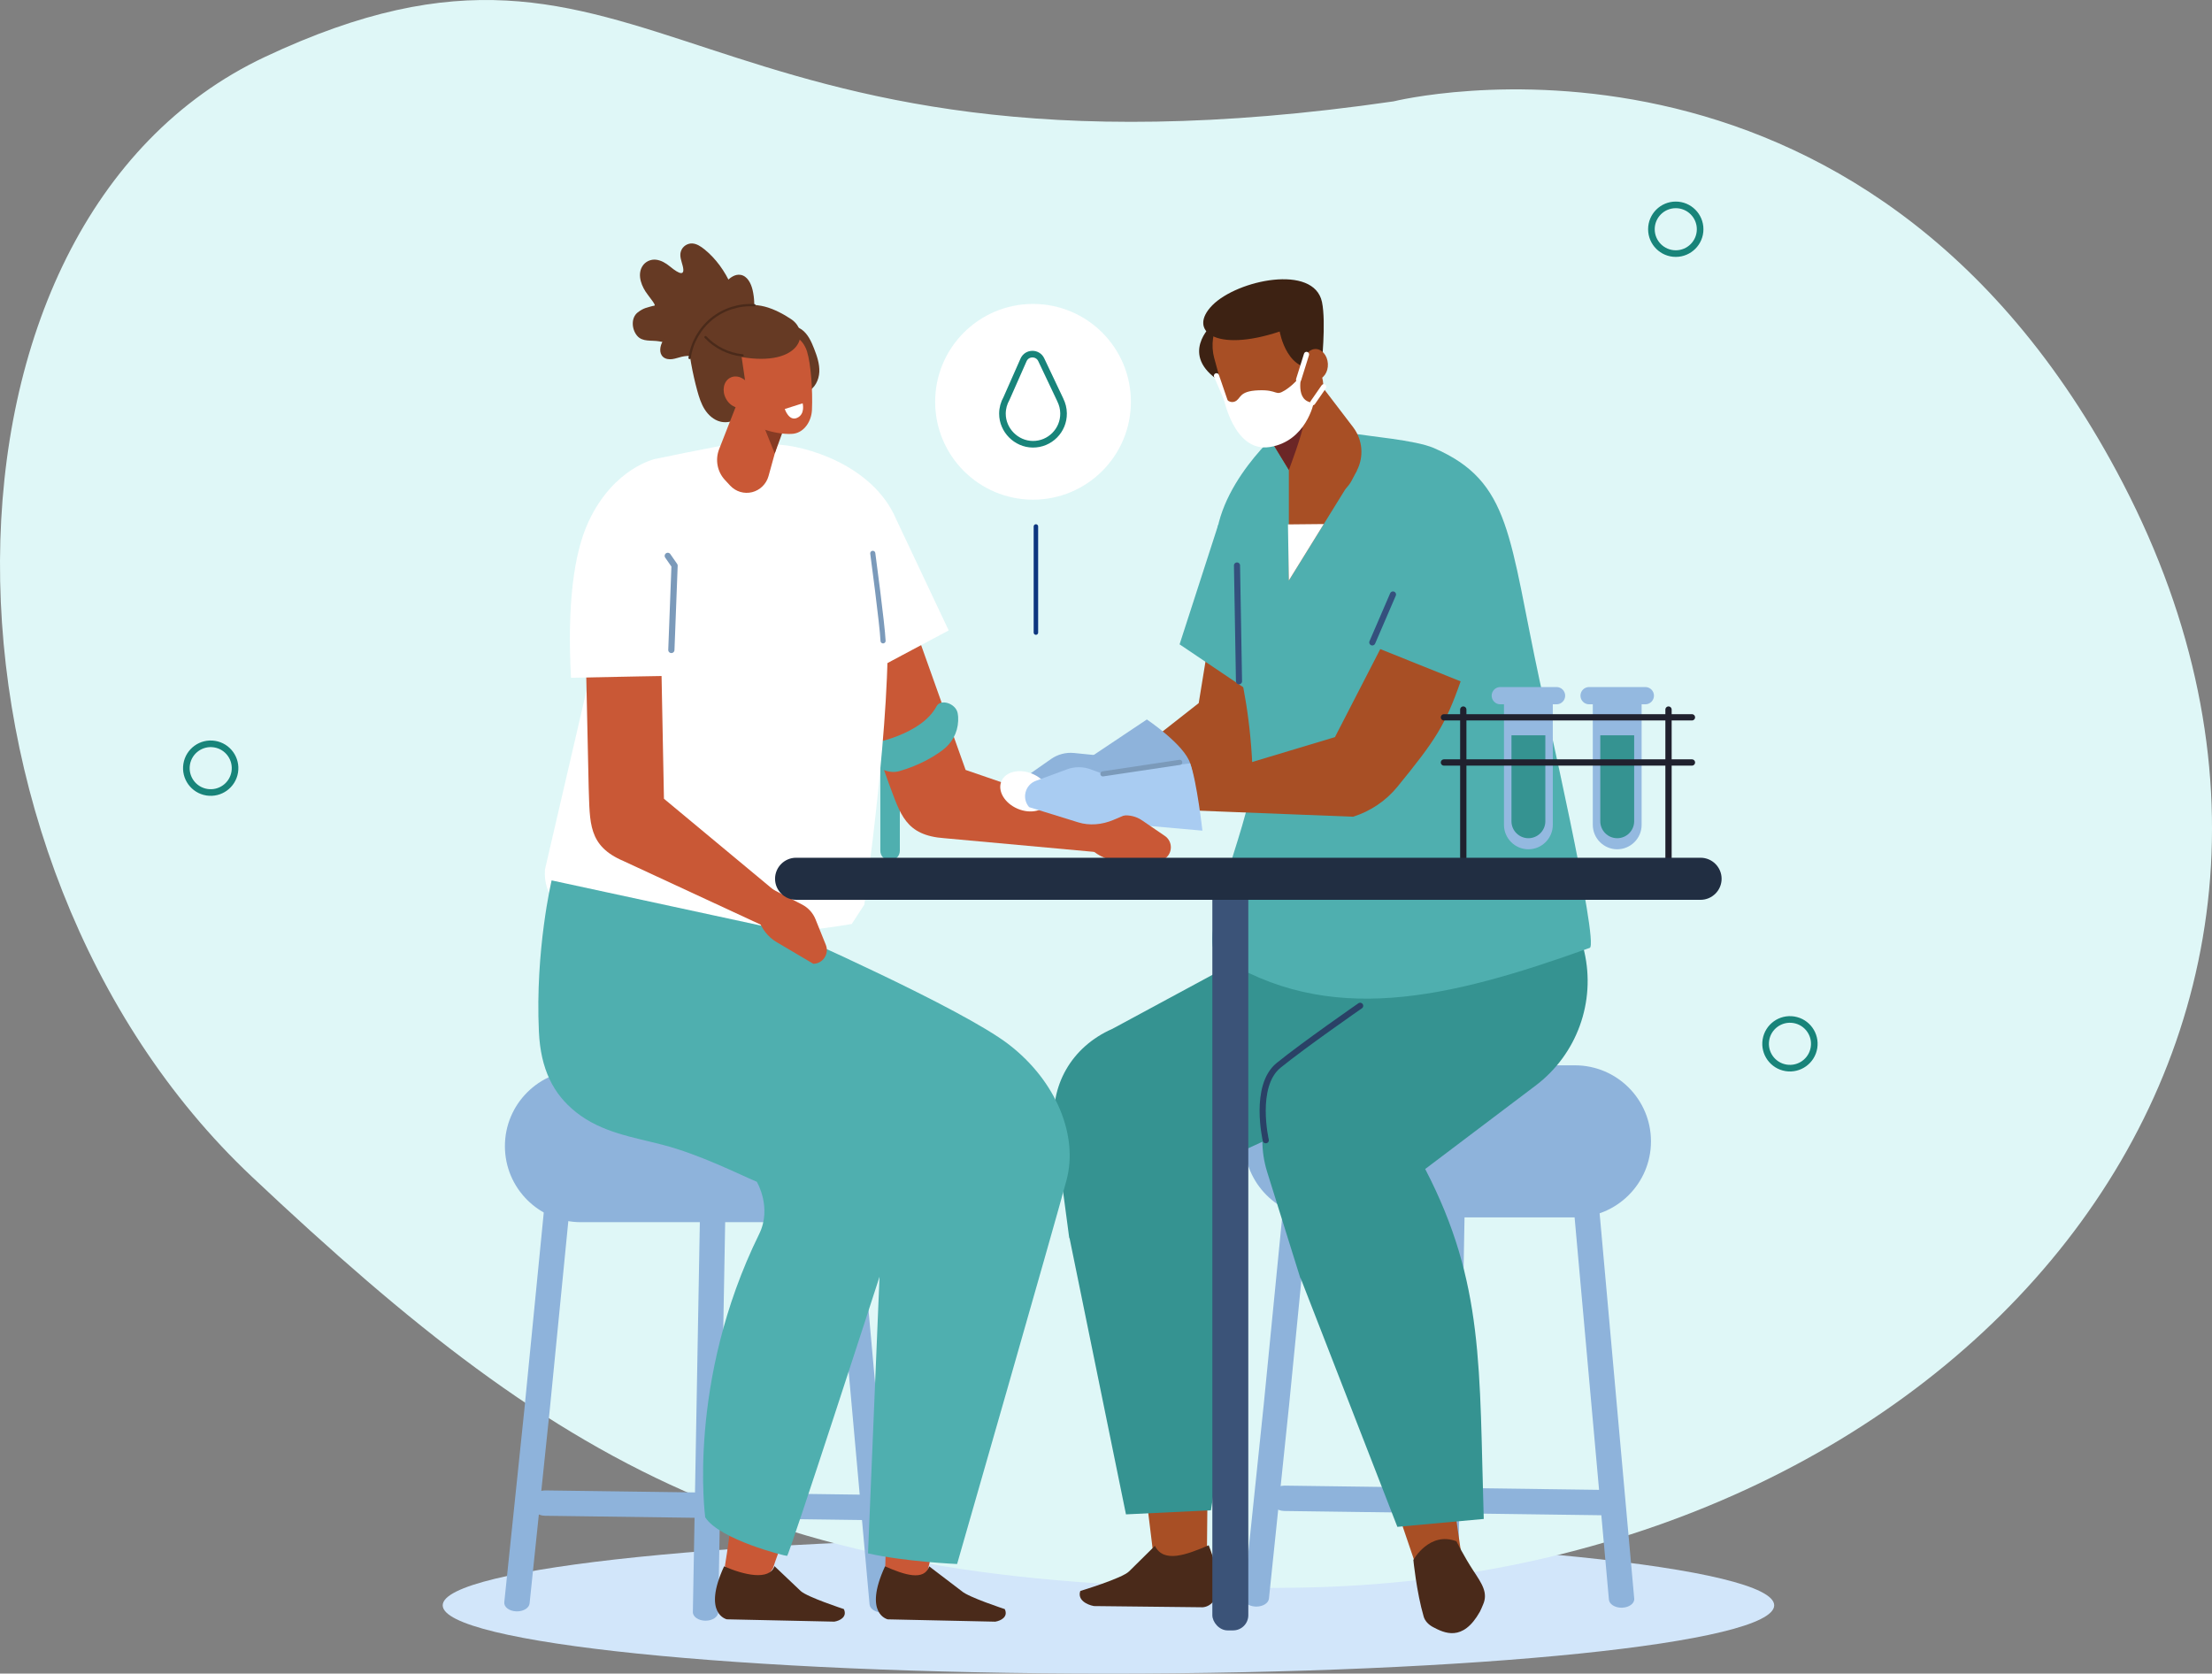<?xml version="1.0" encoding="UTF-8"?>
<svg id="Layer_2" data-name="Layer 2" xmlns="http://www.w3.org/2000/svg" viewBox="0 0 752.83 569.61">
  <rect x="0" y="0" width="752.83" height="569.61" fill="#808080" stroke="none"/>
  <defs>
    <style>
      .cls-1 {
        stroke: #2a4166;
        stroke-width: 2.09px;
      }

      .cls-1, .cls-2, .cls-3, .cls-4, .cls-5, .cls-6, .cls-7, .cls-8, .cls-9 {
        fill: none;
        stroke-linecap: round;
      }

      .cls-1, .cls-2, .cls-3, .cls-4, .cls-10, .cls-11, .cls-12, .cls-13, .cls-14, .cls-15, .cls-16, .cls-17, .cls-18, .cls-19, .cls-20, .cls-21, .cls-22, .cls-23 {
        fill-rule: evenodd;
      }

      .cls-1, .cls-3, .cls-4, .cls-5, .cls-6, .cls-7, .cls-8, .cls-9 {
        stroke-linejoin: round;
      }

      .cls-2 {
        stroke: #4a2a1a;
        stroke-miterlimit: 10;
        stroke-width: .78px;
      }

      .cls-3 {
        stroke-width: 2.12px;
      }

      .cls-3, .cls-4, .cls-9 {
        stroke: #7b9aba;
      }

      .cls-4, .cls-9 {
        stroke-width: 1.74px;
      }

      .cls-5 {
        stroke: #34507d;
        stroke-width: 2.08px;
      }

      .cls-6 {
        stroke: #20212e;
        stroke-width: 2.14px;
      }

      .cls-10 {
        fill: #6b2626;
      }

      .cls-10, .cls-11, .cls-12, .cls-13, .cls-14, .cls-15, .cls-16, .cls-17, .cls-18, .cls-19, .cls-20, .cls-21, .cls-22, .cls-23, .cls-24, .cls-25, .cls-26, .cls-27, .cls-28, .cls-29, .cls-30 {
        stroke-width: 0px;
      }

      .cls-11 {
        fill: #359391;
      }

      .cls-12 {
        fill: #212e42;
      }

      .cls-13 {
        fill: #3d2213;
      }

      .cls-14, .cls-24 {
        fill: #4fafaf;
      }

      .cls-15 {
        fill: #4a2a1a;
      }

      .cls-16 {
        fill: #94b9e0;
      }

      .cls-17 {
        fill: #873b24;
      }

      .cls-18 {
        fill: #a84f25;
      }

      .cls-19, .cls-27 {
        fill: #c95836;
      }

      .cls-20 {
        fill: #d2e6fa;
      }

      .cls-21, .cls-30 {
        fill: #fff;
      }

      .cls-22 {
        fill: #663a24;
      }

      .cls-23, .cls-29 {
        fill: #8eb3db;
      }

      .cls-7 {
        stroke: #18847a;
        stroke-width: 2.25px;
      }

      .cls-8 {
        stroke: #0d367f;
        stroke-width: 1.53px;
      }

      .cls-25 {
        fill: #3b5378;
      }

      .cls-26 {
        fill: #dff7f7;
      }

      .cls-28 {
        fill: #a9ccf2;
      }
    </style>
  </defs>
  <g id="image">
    <path class="cls-20" d="m603.83,546.37c0,12.84-101.45,23.24-226.58,23.24-125.14,0-226.58-10.41-226.58-23.24,0-12.84,101.45-23.24,226.58-23.24s226.58,10.41,226.58,23.24Z"/>
    <path class="cls-26" d="m85.66,400.42C-28.44,292.96-30.15,76.05,90.13,19.39c133.45-62.87,141.41,50.37,384.16,15.11,0,0,160.02-39.94,248.28,130.08,98.58,189.91-56.42,372.42-280.47,375.77-177.6,2.65-248.1-37.9-356.44-139.92Z"/>
    <path class="cls-29" d="m379.42,257.68l-13.87-1.4c-2.77-.28-5.55.45-7.83,2.04l-9.24,6.47c-3.22,2.25-3.2,7.03.04,9.25h0l17.53.77c3.87.17,7.91-1.2,11.33-3.84l5.69-4.39-3.64-8.91Z"/>
    <polygon class="cls-18" points="392.73 530.76 389.81 506.88 410.95 508.75 410.73 532.44 392.73 530.76"/>
    <path class="cls-14" d="m302.93,292.87h0c-1.83,0-3.32-1.49-3.32-3.32v-27.49c0-1.83,1.49-3.32,3.32-3.32h0c1.83,0,3.32,1.49,3.32,3.32v27.49c0,1.83-1.49,3.32-3.32,3.32Z"/>
    <path class="cls-19" d="m282.75,211.67l19.67,54.74c4.04,10.7,5.66,17.96,19.1,18.88l50.89,4.65,9.2-9.7-52.97-18.19-20.72-58.12s-10.88,8.81-25.16,7.74Z"/>
    <path class="cls-29" d="m240.12,551.6h-.05c-2.38-.02-4.29-1.34-4.26-2.95l2.92-163.16c.03-1.6,1.96-2.88,4.31-2.88h.05c2.38.02,4.29,1.34,4.26,2.95l-2.92,163.16c-.03,1.6-1.96,2.88-4.31,2.88Z"/>
    <path class="cls-29" d="m175.94,548.42c-.1,0-.2,0-.31,0-2.38-.11-4.17-1.51-4-3.11l6.87-65.95,8.32-84.5c.16-1.61,2.2-2.83,4.59-2.72,2.38.11,4.17,1.5,4.02,3.1l-8.32,84.51-6.87,65.97c-.16,1.54-2.05,2.71-4.3,2.71Z"/>
    <path class="cls-29" d="m296.55,517.38h-.08l-111.02-1.49c-2.68-.04-4.81-2-4.77-4.38.04-2.36,2.2-4.25,4.84-4.25h.08l111.02,1.49c2.68.04,4.81,2,4.77,4.38-.04,2.36-2.2,4.25-4.84,4.25Z"/>
    <path class="cls-29" d="m300.25,548.81c-2.26,0-4.16-1.19-4.3-2.74l-13.94-155.24c-.15-1.61,1.66-2.99,4.04-3.09,2.42-.12,4.42,1.13,4.57,2.73l13.94,155.24c.15,1.61-1.66,2.99-4.04,3.09-.09,0-.18,0-.27,0Z"/>
    <path class="cls-23" d="m310.26,390.09h0c0-14.29-11.59-25.88-25.88-25.88h-86.66c-14.29,0-25.88,11.59-25.88,25.88h0c0,14.29,11.59,25.88,25.88,25.88h86.66c14.29,0,25.88-11.59,25.88-25.88Z"/>
    <path class="cls-29" d="m491.75,549.97h-.05c-2.38-.02-4.29-1.34-4.26-2.95l2.92-163.16c.03-1.6,1.96-2.88,4.31-2.88h.05c2.38.02,4.29,1.34,4.26,2.95l-2.92,163.16c-.03,1.6-1.96,2.88-4.31,2.88Z"/>
    <path class="cls-29" d="m427.57,546.79c-.1,0-.2,0-.31,0-2.38-.11-4.17-1.51-4-3.11l6.87-65.95,8.32-84.5c.16-1.61,2.2-2.83,4.59-2.72,2.38.11,4.17,1.5,4.02,3.1l-8.32,84.51-6.87,65.97c-.16,1.54-2.05,2.71-4.3,2.71Z"/>
    <path class="cls-29" d="m548.17,515.75h-.08l-111.02-1.49c-2.68-.04-4.81-2-4.77-4.38.04-2.36,2.2-4.25,4.84-4.25h.08l111.02,1.49c2.68.04,4.81,2,4.77,4.38-.04,2.36-2.2,4.25-4.84,4.25Z"/>
    <path class="cls-29" d="m551.88,547.18c-2.26,0-4.16-1.19-4.3-2.74l-13.94-155.24c-.15-1.61,1.66-2.99,4.04-3.09,2.42-.12,4.42,1.13,4.57,2.73l13.94,155.24c.15,1.61-1.66,2.99-4.04,3.09-.09,0-.18,0-.27,0Z"/>
    <path class="cls-23" d="m561.89,388.46h0c0-14.29-11.59-25.88-25.88-25.88h-86.66c-14.29,0-25.88,11.59-25.88,25.88h0c0,14.29,11.59,25.88,25.88,25.88h86.66c14.29,0,25.88-11.59,25.88-25.88Z"/>
    <path class="cls-19" d="m315.4,536.1c.68-4.3,35.32-141.1,34.63-150.88-.79-11.05-8.24-19.11-17.45-23.62l-48.83-33.47h0c-31.68,17.45-35.61,59.16-6.3,66.84l29.6,7.76c-13.51,32.54-3.65,90.01-5.91,133.65,5.23,7.23,10.34,12.79,14.26-.29Z"/>
    <path class="cls-19" d="m263.06,533.77c1.21-4.43,52.56-142.81,53.08-153.31.58-11.87-5.83-21.85-14.44-28.41l-44.44-44.91-26.18,51.43,34.87,53.41c-17.45,31.9-11.59,75.07-19.22,120.9,2.94,13.51,8.78,12.46,16.32.88Z"/>
    <path class="cls-15" d="m263.58,533.02l8.94,8.49c2.27,2.08,14.67,6.13,14.67,6.13h0c1.23,2.58-1.18,3.94-3.23,4.28l-36.58-.79s-8.45-1.76-.94-18.04c6.66,2.94,15.42,4.98,17.15-.08Z"/>
    <path class="cls-15" d="m316.25,533.11l11.04,8.41c2.27,2.08,14.67,6.13,14.67,6.13h0c1.23,2.58-1.18,3.94-3.23,4.28l-36.58-.79s-8.45-1.76-.94-18.04c6.66,2.94,13.31,5.07,15.05,0Z"/>
    <path class="cls-14" d="m296.91,252.99s16.66-2.86,21.84-12.62c1.38-2.6,6.47-1,7.16,2.27.18.85.23,1.77.19,2.73-.18,4.15-2.2,7.64-5.4,10.01-3.11,2.3-7.95,5.16-14.68,7.09-3.17.91-7.45-.63-9.51-3.81-1.33-2.05-1.26-3.94.4-5.67Z"/>
    <path class="cls-15" d="m393.07,526.12l-8.82,8.71c-2.37,2.36-16.58,6.65-16.58,6.65h0c-1.04,2.98,2.1,4.66,4.62,5.14l36.98.41s10.3,0,2.1-21.1c-7.49,3.21-15.34,6.2-18.3.2Z"/>
    <circle class="cls-30" cx="351.58" cy="136.75" r="33.31"/>
    <path class="cls-18" d="m377.78,262.99l30.19-23.69,8.56-52.54,38.98,50.52s-32.33,39.88-72.34,40.33l-5.39-14.62Z"/>
    <path class="cls-11" d="m491.94,359.81l10.95-45.75-61.65,2.28-62.65,33.82c-13.92,6.1-21.56,19.46-19.6,34.23l4.92,37.01.09-.05,19.21,94.06,28.91-1.39c7.57-49.07,14.61-76.13,1.21-117.9l78.6-36.31Z"/>
    <polygon class="cls-18" points="484.16 539.45 476.1 515.75 495.17 514.01 497.87 532.62 484.16 539.45"/>
    <path class="cls-11" d="m539.18,323.85l-4.01-17.28-37.88,4.27-53.5,48.96c-12.14,9.45-17.01,24.73-12.5,39.15l11.29,36.13.08-.07,32.92,84.65,29.4-2.69c-1.58-51.25.27-80.19-19.93-119.1l37.6-28.41c14.03-10.61,20.51-28.48,16.54-45.61Z"/>
    <path class="cls-24" d="m524.11,232.19c-10.65-49.36-9.64-68.3-36.13-79.71-6.33-2.73-21.99-3.93-29.75-5.27-10.23-1.76-13.67-3.48-21.54-1.69,0,0-24.2,20.07-22.97,42.62,1.25,23.08,11.5,37.3,12.67,76.5-1.67,18.14-19.64,55.64-11.85,60.66,37.65,24.28,78.25,14.64,126.51-2.69,3.35-1.2-15.74-84.85-16.94-90.42Z"/>
    <path class="cls-18" d="m424.3,136.44s9.24,15.15,16.9,27.69c2.04,3.34,5.72,5.33,9.63,5.19,3.91-.14,7.45-2.37,9.25-5.85.59-1.14,1.16-2.25,1.71-3.3,2.47-4.77,1.97-10.53-1.29-14.8-8.35-10.94-23.56-30.86-23.56-30.86l-12.64,21.92h0Z"/>
    <path class="cls-10" d="m432.99,150.67l5.66,9.28s4.78-12.65,4.97-15.77c0,0-5.75,7.04-10.62,6.49Z"/>
    <path class="cls-21" d="m207.33,201.7c7.63-25.37-2.61-35.79,15.64-45.49,12.28-2.61,31.78-6.27,31.78-6.27l9.97-2.67s-2.6,3.98-.76,4.02c9.77.21,33.1,6.82,41.02,25.37-.07,8.63-4.66,4.35-3.07,33.14,1.76,31.88-7.75,98.1-7.75,98.1l-4.28,6.58s-106.98,18.68-104.41-18.53l21.86-94.24Z"/>
    <path class="cls-19" d="m199.01,206.48l1.34,61.48c.45,12.08-.3,19.92,11.87,25.1l49.76,23.07,5.11-10.09-41.12-34.19-1.27-65.23s-12.79,5.45-25.68-.16Z"/>
    <path class="cls-21" d="m222.97,156.21s-14.01,2.96-22.56,21.1c-5.29,11.23-7.37,28.95-6.08,53.37,0,0,45.65-.97,46.65-.78,1,.2.13-56.56.13-56.56l-18.14-17.14Z"/>
    <rect class="cls-25" x="412.61" y="295.06" width="12.24" height="259.84" rx="5.17" ry="5.17"/>
    <path class="cls-13" d="m412.37,110.67s-11.32,10.16,2.93,19.19c14.25,9.03-2.93-19.19-2.93-19.19h0Z"/>
    <path class="cls-18" d="m413.27,121.98c-1.22-4.47-.54-9.24,1.87-13.19,2.41-3.95,6.35-6.73,10.87-7.69h0c8.76-1.85,17.45,3.45,19.81,12.09,1.36,4.97,2.84,10.41,4.13,15.13.87,3.19.39,6.6-1.33,9.42-1.72,2.82,1.24,5.46-1.99,6.14-3,.63-8.38,5.59-11.2,6.64-11.32,4.24-16.52-7.89-18.25-14.23-1.2-4.38-2.59-9.49-3.9-14.31h0Z"/>
    <path class="cls-13" d="m435.53,112.84s2.59,15.3,14.2,11.99c0,0,1.66-15.06.19-22.05-2.75-13-28.78-7.51-37.29,1.09-8.52,8.6.82,16.3,22.91,8.96h0Z"/>
    <path class="cls-18" d="m447.54,118.79c-2.26.13-3.95,2.57-3.79,5.45.17,2.88,2.13,5.11,4.39,4.98,2.26-.13,3.95-2.57,3.79-5.45-.17-2.88-2.13-5.11-4.39-4.98h0Z"/>
    <path class="cls-21" d="m416.24,134.65s1.81,2.91,4.02,2.01,1.14-3.55,8.03-3.82c6.89-.27,5.53,2.17,9.05-.01,3.51-2.19,5.72-5.49,5.72-5.49,0,0-2.71,9.56,4.07,9.71,0,0-2.58,13.15-15.01,15.1-12.43,1.95-15.87-17.5-15.87-17.5Z"/>
    <path class="cls-21" d="m304.98,176.66l17.89,37.9-22.93,12.23c-9.54-20.59-3.97-33.56,5.04-50.13Z"/>
    <path class="cls-18" d="m469.76,220.91l-15.43,29.97-62.63,18.82,6,5.81,62.81,2.46c5.91-1.86,11.16-5.39,15.08-10.19,12.94-15.86,16.28-20.93,21.52-35.88l-27.34-10.98Z"/>
    <line class="cls-5" x1="467.05" y1="218.64" x2="474.08" y2="202.33"/>
    <polygon class="cls-14" points="414.66 178.48 401.46 219.3 434.26 241.4 414.66 178.48"/>
    <polygon class="cls-18" points="438.65 159.95 438.65 197.55 461.79 160.17 452.95 159.7 438.65 159.95"/>
    <polygon class="cls-21" points="438.34 178.48 438.65 197.55 450.53 178.36 438.34 178.48"/>
    <path class="cls-30" d="m441.96,130.11c-.09,0-.18-.01-.26-.04-.47-.15-.73-.64-.58-1.11l2.69-8.6c.15-.47.64-.73,1.11-.58.47.15.73.64.58,1.11l-2.69,8.6c-.12.38-.47.62-.85.62Z"/>
    <path class="cls-30" d="m416.78,136.53l-3.58-8.27c-.19-.45.01-.97.46-1.17.45-.19.97.01,1.17.46l2.99,8.73c.16.37-.85.69-1.04.24Z"/>
    <path class="cls-30" d="m446.79,137.91c-.17,0-.35-.05-.5-.16-.4-.28-.5-.83-.22-1.24l3.74-5.39c.28-.4.83-.5,1.23-.22.4.28.5.83.22,1.24l-3.74,5.39c-.17.25-.45.38-.73.38Z"/>
    <path class="cls-21" d="m356.93,272.73c-1.39,3.28-6.13,4.42-10.58,2.53-4.45-1.89-6.93-6.08-5.54-9.36,1.39-3.28,6.13-4.42,10.58-2.53,4.45,1.89,6.93,6.08,5.54,9.36Z"/>
    <path class="cls-29" d="m371.74,257.29l18.58-12.42s12.73,8.55,14.74,14.92,3.35,20.24,3.35,20.24l-34.23-.45-2.44-22.29Z"/>
    <path class="cls-28" d="m374.18,263.53l30.88-3.73c2.31,6.27,4.17,22.91,4.17,22.91l-35.05-3.11v-16.06Z"/>
    <line class="cls-5" x1="421.68" y1="231.87" x2="421" y2="192.46"/>
    <path class="cls-7" d="m360.88,136.15h0s-6.51-13.73-6.51-13.73c-1.21-2.56-4.88-2.51-6.02.08l-5.8,13.13h0c-.87,1.53-1.38,3.3-1.38,5.18,0,5.61,4.69,10.33,10.3,10.39,5.85.06,10.57-4.71,10.5-10.53-.02-1.63-.42-3.15-1.1-4.52Z"/>
    <g>
      <g>
        <path class="cls-16" d="m559.97,239.71h-19.14c-1.62,0-2.94-1.32-2.94-2.94h0c0-1.62,1.32-2.94,2.94-2.94h19.14c1.62,0,2.94,1.32,2.94,2.94h0c0,1.62-1.32,2.94-2.94,2.94Z"/>
        <path class="cls-16" d="m550.4,289.05h0c-4.57,0-8.31-3.74-8.31-8.31v-41.04c0-4.57,16.62-4.57,16.62,0v41.04c0,4.57-3.74,8.31-8.31,8.31Z"/>
        <path class="cls-11" d="m550.4,285.28h0c-3.17,0-5.76-2.59-5.76-5.76v-29.25h11.53v29.25c0,3.17-2.59,5.76-5.76,5.76Z"/>
      </g>
      <g>
        <path class="cls-16" d="m529.75,239.71h-19.14c-1.62,0-2.94-1.32-2.94-2.94h0c0-1.62,1.32-2.94,2.94-2.94h19.14c1.62,0,2.94,1.32,2.94,2.94h0c0,1.62-1.32,2.94-2.94,2.94Z"/>
        <path class="cls-16" d="m520.17,289.05h0c-4.57,0-8.31-3.74-8.31-8.31v-41.04c0-4.57,16.62-4.57,16.62,0v41.04c0,4.57-3.74,8.31-8.31,8.31Z"/>
        <path class="cls-11" d="m520.17,285.28h0c-3.17,0-5.76-2.59-5.76-5.76v-29.25h11.53v29.25c0,3.17-2.59,5.76-5.76,5.76Z"/>
      </g>
      <line class="cls-6" x1="491.43" y1="244.14" x2="575.83" y2="244.14"/>
      <line class="cls-6" x1="491.43" y1="259.51" x2="575.83" y2="259.51"/>
      <line class="cls-6" x1="498.01" y1="241.5" x2="498.01" y2="291.93"/>
      <line class="cls-6" x1="567.86" y1="241.5" x2="567.86" y2="291.93"/>
    </g>
    <polyline class="cls-3" points="228.49 221.21 229.58 192.52 227.27 189.19"/>
    <path class="cls-4" d="m297.04,188.33s3.25,24.2,3.5,29.78"/>
    <circle class="cls-7" cx="609.2" cy="355.26" r="8.29" transform="translate(161.67 900.29) rotate(-80.86)"/>
    <circle class="cls-7" cx="570.33" cy="78.02" r="8.29"/>
    <circle class="cls-7" cx="71.71" cy="261.42" r="8.29" transform="translate(-197.82 290.34) rotate(-80.78)"/>
    <path class="cls-14" d="m267.88,316.94s59.42,26.15,75.52,38.59c16.1,12.44,23.61,30.99,19.59,46.09-4.02,15.1-37.25,130.69-37.25,130.69,0,0-17.93-.8-30.32-3.63l3.92-94.15s-30.78,94.93-31.46,95.01c-.68.08-23.1-5.58-27.86-13.13,0,0-6.38-46.13,18.36-96.42,4.44-9.02-.81-17.78-.81-17.78-5.91-2.48-19.35-9.28-32.01-12.57-10.25-2.66-20.79-4.19-29.49-11.09-7.81-6.19-12.07-14.69-12.66-27.42-1.29-27.78,4.33-51.49,4.33-51.49l80.14,17.3Z"/>
    <path class="cls-27" d="m370.57,278.87l11.55-1.3c2.31-.26,4.63.32,6.55,1.63l7.77,5.3c2.71,1.85,2.74,5.83.05,7.72h0l-14.61.81c-3.22.18-6.61-.93-9.48-3.09l-4.79-3.61,2.95-7.47Z"/>
    <path class="cls-28" d="m384.29,266.71l-13.06-4.86c-2.61-.97-5.48-.98-8.1-.01l-10.58,3.91c-3.69,1.36-4.88,5.99-2.3,8.96h0l16.76,5.19c3.7,1.14,7.96.84,11.93-.84l6.61-2.81-1.26-9.54Z"/>
    <path class="cls-27" d="m262.66,302.52l10.33,5.34c2.06,1.07,3.68,2.84,4.55,4.99l3.52,8.73c1.23,3.04-.96,6.37-4.24,6.45h0l-12.6-7.44c-2.78-1.64-4.99-4.44-6.17-7.84l-1.98-5.66,6.6-4.57Z"/>
    <path class="cls-15" d="m481.02,530.91s1.07,10.96,3.52,19.32c.42,1.43,1.6,2.71,3.15,3.53,3.77,1.99,10.12,5.22,15.98-5.23.37-.66.68-1.53,1.07-2.4,1.78-4.01-.38-7.12-3.3-11.55-3.02-4.58-5.76-10.01-5.76-10.01-9.18-3.5-14.66,6.34-14.66,6.34Z"/>
    <line class="cls-8" x1="352.56" y1="179.19" x2="352.56" y2="215.29"/>
    <path class="cls-22" d="m234.03,114.84c.55,6.1,1.65,12.15,3.26,18.06.61,2.22,1.3,4.46,2.53,6.41,1.23,1.95,3.07,3.61,5.3,4.18,3.26.83,6.82-.88,8.81-3.6,1.99-2.72,2.6-6.24,2.43-9.6-.26-5.28-2.5-10.62-6.7-13.83-4.21-3.21-10.48-3.83-14.98-.98.08.38.16.76-.64-.64Z"/>
    <path class="cls-19" d="m267.77,139.58s-3.4,12.28-6.21,22.45c-.75,2.71-2.89,4.8-5.59,5.48-2.7.67-5.55-.18-7.45-2.22-.62-.67-1.23-1.32-1.8-1.94-2.61-2.81-3.38-6.89-1.97-10.48,3.6-9.2,10.16-25.95,10.16-25.95l12.87,12.66h0Z"/>
    <polygon class="cls-17" points="267.86 142.89 263.68 154.36 258.38 141.19 267.86 142.89"/>
    <path class="cls-22" d="m274.8,133.3c2.51-1.11,3.91-3.95,4.04-6.69.13-2.74-.78-5.42-1.78-7.97-.95-2.43-2.09-4.94-4.2-6.48-2.11-1.54-5.46-1.68-7.07.38-1.25,1.6-1.06,3.85-.75,5.85.69,4.41,1.69,8.77,3,13.04.55,1.8,1.35,3.79,3.1,4.49,2.06.81,4.64-1.12,4.77-3.36.03,0,.06,0-1.13.76Z"/>
    <path class="cls-19" d="m248.73,123.62c-.55-3.69,1.97-7.14,5.63-7.69,3.9-.59,8.82-1.34,12.72-1.93,3.65-.55,6.5,2.12,7.6,5.68,1.3,4.21,1.96,13.24,1.66,19.86-.17,3.73-2.52,7.5-6.17,8.06-3.9.59-16.14-1.39-18.31-8.27-1.65-5.24-2.32-10.27-3.12-15.71h0Z"/>
    <path class="cls-22" d="m252.41,121.53c20.05,3.36,23.55-8.36,16.91-12.86-2.64-1.79-6-3.54-9.09-4.33-2.65-.68-8.32-1.27-11.41.67-4,2.51-4.78,6.71-5.68,11.35-.27,1.38-.42,2.83-.02,4.18s-.49,13.26.9,13.51,6.64,4.83,10.5,1.87c0,.05-2.02-13.83-2.11-14.39Z"/>
    <path class="cls-22" d="m252.33,113.32c-.13-11.42-4.92-22.27-12.58-28.46-1.24-1-2.61-1.91-4.15-2-1.53-.08-3.26.88-3.85,2.64-.57,1.67.21,3.39.61,5.02.87,3.51-1.06,2.89-4.34.18-1.41-1.16-3.01-2.11-4.75-2.31-1.74-.2-3.71.58-4.74,2.38-1.72,3.01-.09,6.9,1.85,9.42,3.41,4.44,2.53,3.72,1.72,3.96-1.54.47-2.97.56-5.04,2.17-2.34,1.82-2.11,5.66-.26,7.91s4.9,1.48,7.56,1.95c6.77,1.19,13.54,2.39,20.31,3.58,1.74.31,3.61.59,5.26-.33,1.65-.92,2.84-3.56,2.05-5.38-.06.05-.12.11.34-.73Z"/>
    <path class="cls-22" d="m243.15,105.6c.21-3.54,1.62-6.99,3.96-9.65,1.27-1.44,3.06-2.73,4.96-2.4,2.29.39,3.54,2.89,4.07,5.16.63,2.71.73,5.55.31,8.3-.29,1.9-.87,3.83-2.18,5.23-1.31,1.4-3.5,2.11-5.22,1.26-1.5-.75-2.26-2.41-2.92-3.94-.7-1.65-1.4-3.29-2.1-4.94-.21.32-.41.65-.88,1Z"/>
    <path class="cls-22" d="m239.57,112.01c-2.37-1.2-5.19-1.47-7.74-.74-2.55.73-4.81,2.45-6.19,4.71-1.04,1.71-1.46,4.2.05,5.52.83.72,2.03.87,3.12.72,1.09-.15,2.13-.55,3.2-.8,2.32-.54,4.81-.35,7.02.55,1.1.45,2.31,1.08,3.41.63,1.37-.55,1.64-2.38,1.43-3.84-.42-2.9-1.96-5.63-4.41-7.3.04.04.09.09.1.56Z"/>
    <path class="cls-19" d="m247.07,135.68c1.45,2.7,4.41,3.9,6.62,2.69s2.83-4.38,1.38-7.08-4.41-3.9-6.62-2.69-2.83,4.38-1.38,7.08Z"/>
    <path class="cls-2" d="m234.7,121.83c.72-5.16,3.46-10.01,7.5-13.3,4.04-3.29,9.35-4.99,14.55-4.65"/>
    <path class="cls-2" d="m240.11,114.74c3.28,3.49,7.85,5.75,12.62,6.22"/>
    <path class="cls-21" d="m273.17,137.27l-6.08,1.93s1.4,4.3,4.22,3.01,1.86-4.94,1.86-4.94Z"/>
    <path class="cls-12" d="m578.77,306.25h-307.83c-3.94,0-7.16-3.22-7.16-7.16h0c0-3.94,3.22-7.16,7.16-7.16h307.83c3.94,0,7.16,3.22,7.16,7.16h0c0,3.94-3.22,7.16-7.16,7.16Z"/>
    <path class="cls-1" d="m430.79,388.07s-4.27-18.46,4.37-25.48c8.64-7.02,27.75-20.27,27.75-20.27"/>
    <line class="cls-9" x1="375.36" y1="263.38" x2="401.51" y2="259.46"/>
  </g>
</svg>